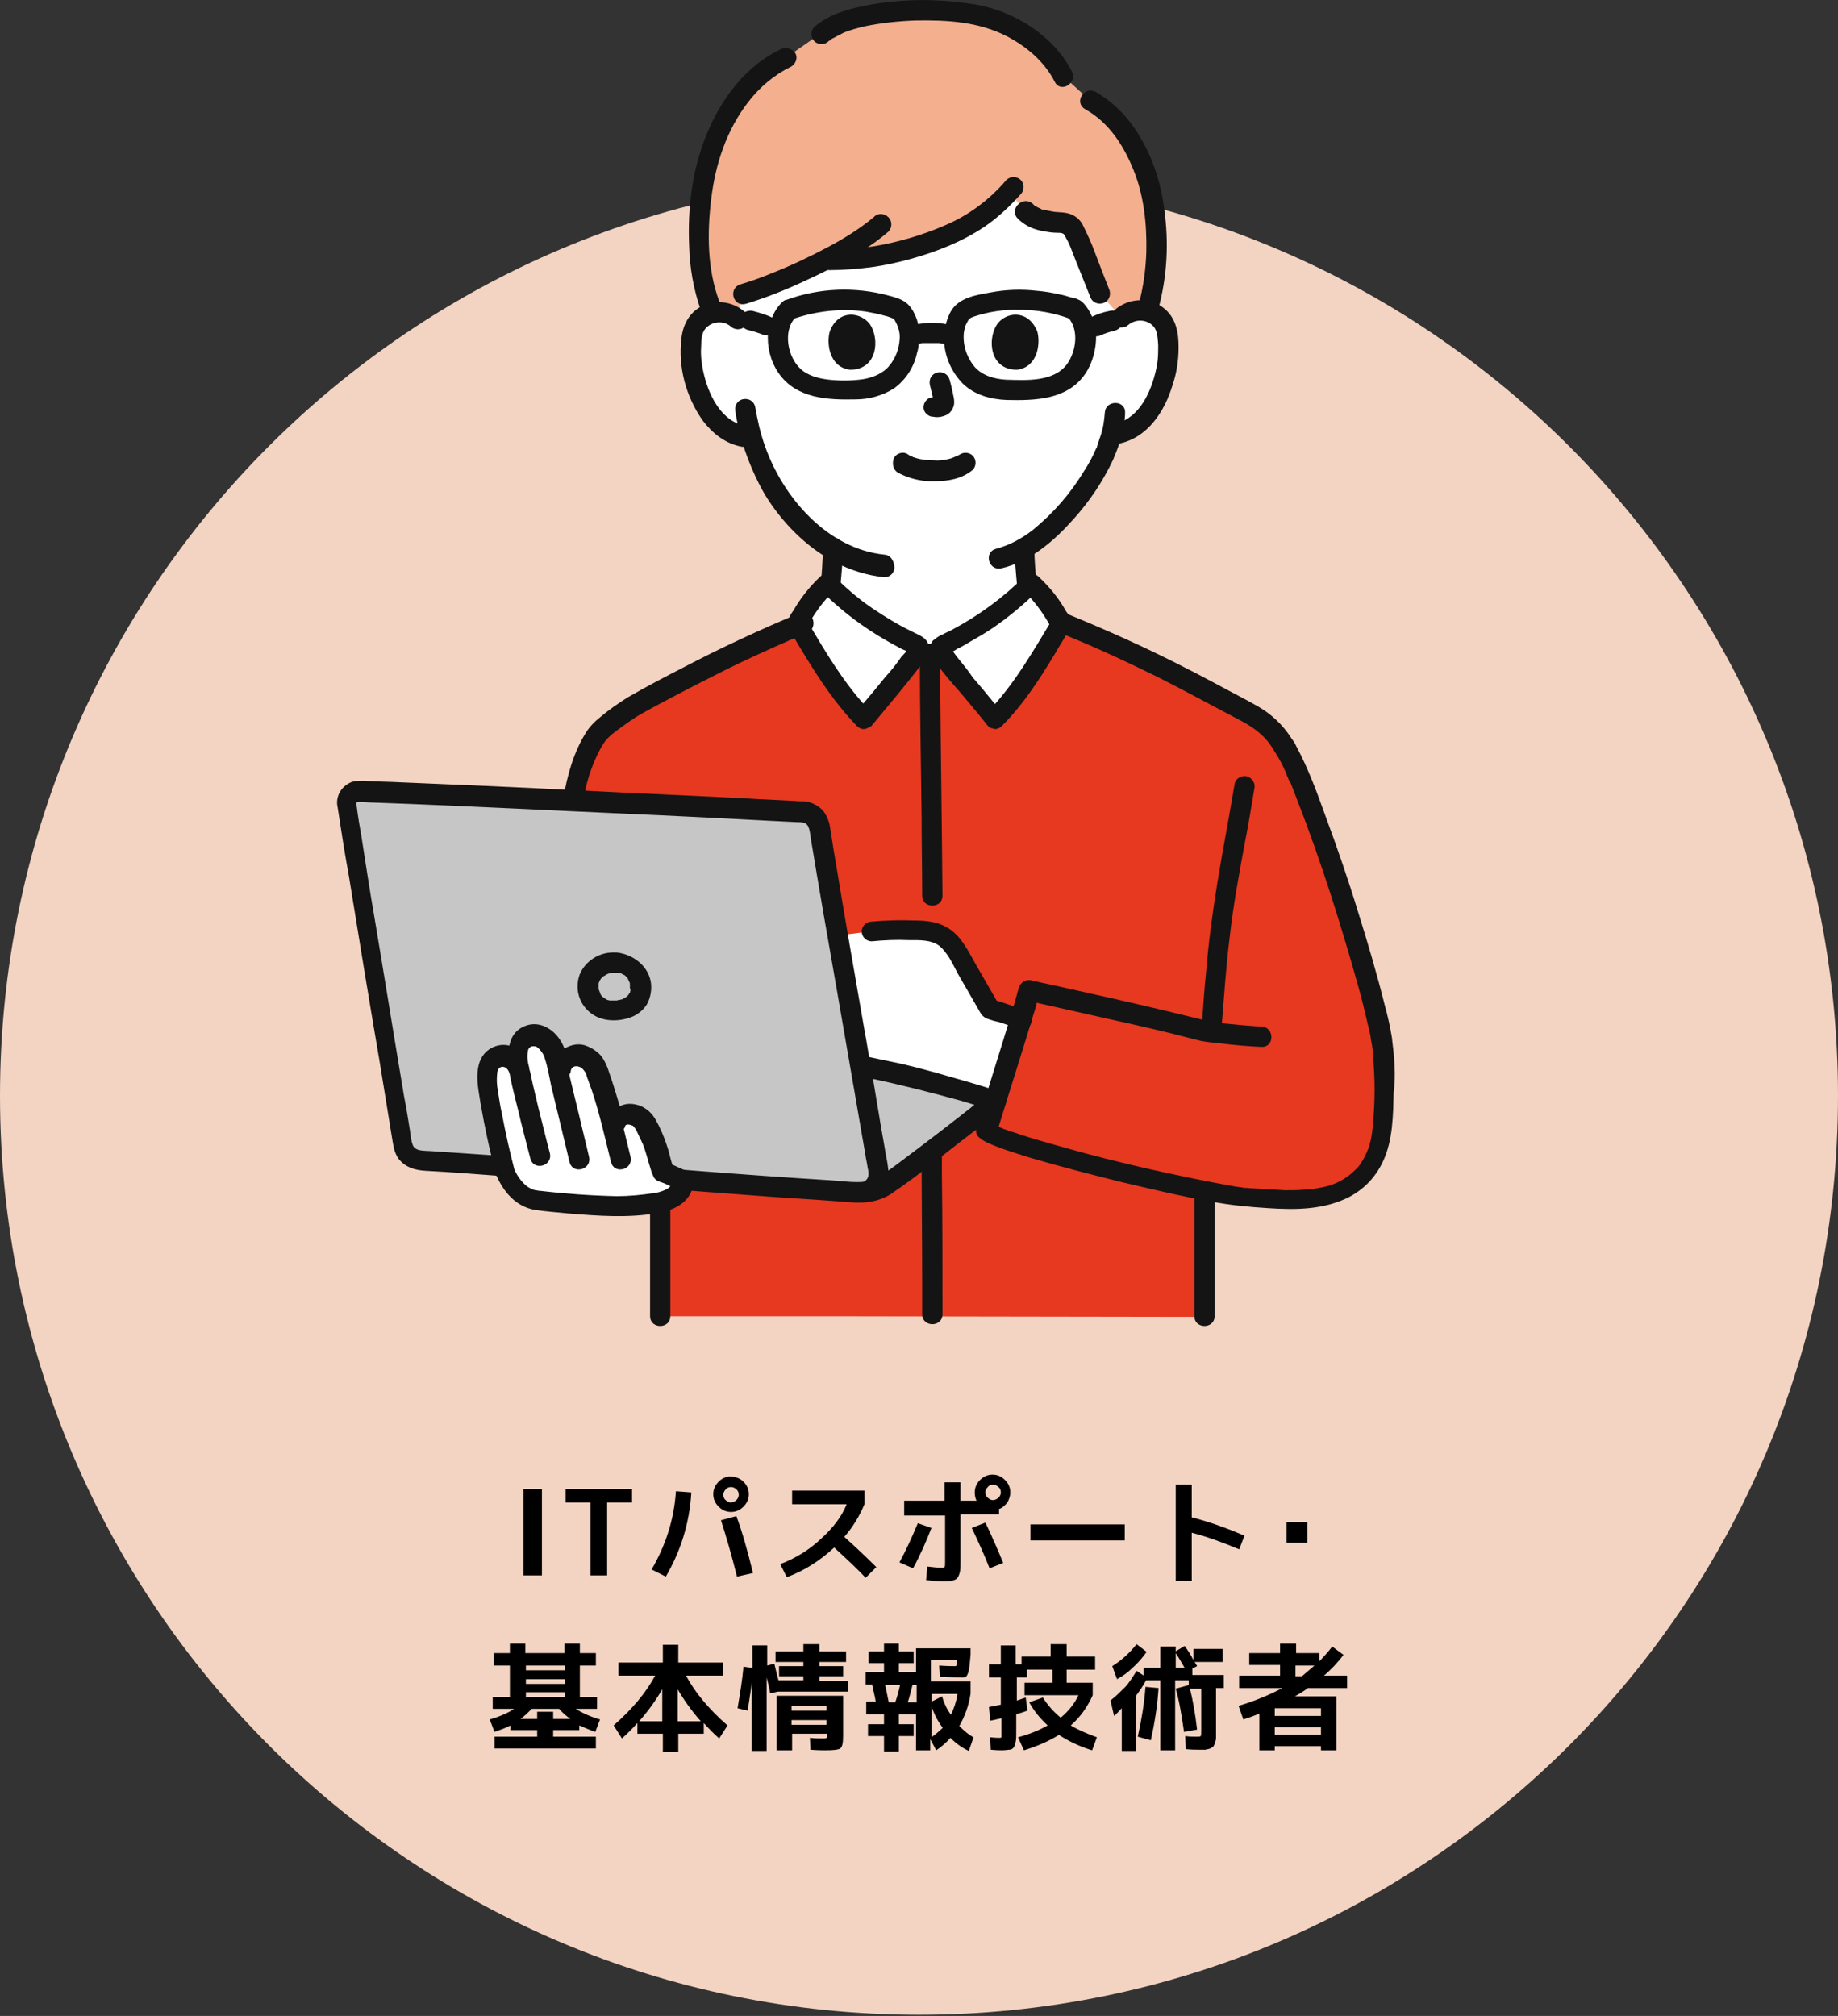 <svg id="レイヤー_1" xmlns="http://www.w3.org/2000/svg" viewBox="0 0 310 340"><rect x="0" y="0" width="310" height="340" fill="#333333" stroke="none"/><style>.st1{fill:#fff}.st6{fill:#141414;stroke:#141414;stroke-width:.72;stroke-linecap:round;stroke-linejoin:round;stroke-miterlimit:10}</style><path d="M155 339.8c-85.6 0-155-69.4-155-155s69.4-155 155-155 155 69.4 155 155c0 85.7-69.4 155-155 155z" fill="#f3d3c2"/><path d="M88.3 265.7v-14.6h3.1v14.6h-3.1zm18.3-14.6v2.3h-4.2v12.3h-2.8v-12.3h-4.2v-2.3h11.2zm7.4.4l2.6.2c-.3 5.2-1.8 9.9-4.3 14.2l-2.4-1.2c2.4-4.1 3.8-8.5 4.1-13.2zm11.4-1.6c.6.6.9 1.3.9 2.1s-.3 1.5-.9 2.1c-.6.6-1.3.9-2.1.9s-1.5-.3-2.1-.9c-.6-.6-.9-1.3-.9-2.1s.3-1.5.9-2.1c.6-.6 1.3-.9 2.1-.9.8.1 1.5.3 2.1.9zm-3.8 6.5l2.6-.7c1 2.7 1.9 5.9 2.8 9.6l-2.7.6c-.9-3.6-1.8-6.7-2.7-9.5zm2.6-3.4c.3-.3.4-.6.4-.9s-.1-.7-.4-.9c-.3-.3-.6-.4-.9-.4s-.7.1-.9.4c-.3.3-.4.6-.4.9s.1.7.4.9c.3.3.6.4.9.4s.7-.2.9-.4zm9.4.7v-2.3h12.2v2.3c-.8 1.9-1.9 3.8-3.4 5.5 1.9 1.7 3.7 3.4 5.4 5.1l-1.8 1.8c-1.1-1.2-2.9-2.9-5.3-5.1-2.4 2.2-5 3.9-8 5l-1.1-2.2c2.6-1 4.9-2.4 6.9-4.3 2.1-1.9 3.5-3.8 4.3-5.8h-9.2zm21.2 3.2l2.3.8c-.9 2.3-1.9 4.6-3.1 6.8l-2.3-1c1.1-2 2.1-4.2 3.1-6.6zm-2.4-3.8h6.9V250h2.7v3.1h2.7c-.2-.4-.3-.9-.3-1.4 0-.8.3-1.5.9-2.1.6-.6 1.3-.9 2.1-.9s1.5.3 2.1.9c.6.6.9 1.3.9 2.1 0 .6-.2 1.2-.5 1.7-.4.5-.8.9-1.4 1.1v.9H162v7.9c0 .8 0 1.4-.1 1.8-.1.4-.2.7-.4 1-.2.3-.6.4-.9.5-.4.1-1 .1-1.7.1s-1.6-.1-2.7-.2l.2-2.3c.9.1 1.7.2 2.2.2.4 0 .6 0 .7-.1.1-.1.1-.4.1-.8v-7.9h-6.9v-2.5zm11.5 4.6l2.3-.9c1.1 2.3 2.1 4.6 3 6.8l-2.3.9c-.9-2.3-1.9-4.5-3-6.8zm4.5-5.1c.3-.3.4-.6.4-.9s-.1-.7-.4-.9c-.3-.3-.6-.4-.9-.4s-.7.1-.9.4c-.3.3-.4.6-.4.9s.1.7.4.9c.3.3.6.4.9.4s.7-.2.9-.4zm5.4 7.2v-2.7h15.9v2.7h-15.9zm24.5-9.4h2.7v5.5c3.1.8 6.1 1.9 8.9 3.1l-.9 2.3c-2.6-1.1-5.3-2.1-8-2.8v8.1h-2.7v-16.2zm18.7 9.8v-3.5h3.5v3.5H217zM93.3 291.8v1.1h7.2v2H83.4v-2h7.2v-1.1h-4.5v-.8c-.7.4-1.6.7-2.7 1.1l-.8-2.1c1.7-.5 3.1-1.1 4.1-1.8h-3.6v-2H86v-5.3h-2.7v-2.1H86v-1.6h2.6v1.6h6.6v-1.6h2.6v1.6h2.7v2.1h-2.7v5.3h2.9v2h-3.6c1.1.7 2.4 1.3 4.1 1.8l-.8 2.1c-1.1-.4-2-.8-2.7-1.1v.8h-4.4zm2.9-1.9c-.7-.5-1.4-1.1-1.9-1.7h-4.6c-.6.6-1.2 1.2-1.9 1.7h2.8v-1.2h2.7v1.2h2.9zm-7.5-8.2h6.6v-.8h-6.6v.8zm0 1.5v.8h6.6v-.8h-6.6zm0 2.2v.8h6.6v-.8h-6.6zm21.8-2.8h-6.2v-2.2h7.5v-3h2.6v3h7.5v2.2h-6.2c1.5 2.8 3.8 5.6 7 8.4l-1.4 2.2c-.9-.8-1.7-1.6-2.6-2.6v1.8h-4.3v3.1h-2.6v-3.1h-4.3v-1.8c-.8.9-1.7 1.8-2.6 2.6l-1.4-2.2c3.2-2.8 5.5-5.6 7-8.4zm1.2 2.3c-1.1 1.9-2.4 3.7-3.9 5.4h3.9v-5.4zm6.5 5.4c-1.5-1.7-2.8-3.5-3.9-5.4v5.4h3.9zm19.9-6.8h4.9v1.8h-11.8l-1.3.3c-.1-.7-.3-1.6-.6-2.7v12.4h-2.5v-11.6c-.2 1.8-.5 3.4-.7 4.8l-1.7-.4c.4-2.4.8-4.7 1-7l1.5.2v-3.8h2.5v3.4l1.2-.3c.1.4.3 1.3.7 2.8h4.2v-.7h-4.1V281h4.1v-.7h-4.7v-1.8h4.7v-1.2h2.7v1.2h4.5v1.8h-4.5v.7h4v1.7h-4v.8zm1.1 11.7c-.5 0-1.3 0-2.5-.1l-.1-2c.9.1 1.6.1 2.2.1.3 0 .5 0 .6-.1.1 0 .1-.2.1-.4v-.3h-5.9v2.8H131V286h11.2v6.6c0 1.3-.1 2-.5 2.3-.3.2-1.1.3-2.5.3zm-5.7-6.7h5.9v-.8h-5.9v.8zm0 1.6v.8h5.9v-.8h-5.9zm28.7-7.2c-.5 0-1.7 0-3.7-.1l-.1-1.9c1.3.1 2.1.1 2.6.1.2 0 .3 0 .3-.1s.1-.4.1-.9H157v3.6h6.7v2c-.3 2.1-1 3.9-1.9 5.5.8.8 1.6 1.5 2.4 1.9l-.8 2.3c-1.1-.5-2.1-1.2-3.1-2.2-.7.8-1.5 1.5-2.4 2.1l-1-1.9v1.9h-2.4v-6.1h-2.9v1.7h2.5v2h-2.5v2.6h-2.5v-2.6h-2.7v-2h2.7v-1.7h-3V287h1.6c-.1-.8-.4-1.8-.6-2.9H146V282h3.1v-1.5h-2.6v-2h2.6v-1.3h2.5v1.3h2.5v2h-2.5v1.5h2.9v-4h9.2v1c-.1 1.3-.2 2.2-.3 2.7s-.3.9-.4 1c-.1.2-.4.2-.8.2zm-12.3 4.2h1.1c.3-.9.6-1.9.8-2.9h-2.5c.2 1 .4 1.9.6 2.9zm4.7 0v-2.9h-.7c-.3 1.1-.5 2.1-.8 2.9h1.5zm2.5-.1l1.8-.9c.3 1.1.8 2.2 1.5 3.1.5-1.1.9-2.2 1.1-3.5h-4.4v1.3zm0 .7v5.3c.7-.5 1.3-1 1.9-1.6-.9-1.2-1.5-2.4-1.9-3.7zm16.5-.6l2.3-.8c.8 1.3 1.8 2.4 3 3.4 1.3-1.1 2.3-2.3 3-3.8h-9.1v-2.1h4.7v-2.2h-4.3v1.3h-1.7v3.9c.1 0 .6-.2 1.5-.5l.3 2.2c-.5.2-1.1.4-1.9.6v2.9c0 .8 0 1.4-.1 1.8s-.2.7-.3.9c-.2.2-.4.4-.7.4-.3 0-.7.1-1.3.1-.2 0-.9 0-1.9-.1l-.1-2.1c.9.1 1.4.1 1.6.1.1 0 .2 0 .3-.1v-3.2c-.6.1-1.2.3-1.9.4l-.2-2.3c.4-.1 1.1-.2 2-.4v-4.6h-2v-2.2h2v-3.2h2.5v3.2h1v-1.3h4.9v-2.1h2.7v2.1h4.8v2.2h-4.8v2.2h4.4v2.1c-.9 2-2.1 3.7-3.7 5.1 1.3.8 2.8 1.4 4.4 2l-.8 2.2c-2-.6-3.9-1.5-5.6-2.6-1.6 1-3.6 1.9-5.9 2.6l-1-2.2c1.9-.5 3.6-1.2 5-2-1.2-1.1-2.3-2.4-3.1-3.9zm22.2-9.4h2.5v.8l1.5-.9c.6.8 1.1 1.6 1.5 2.4v-1.9h4.9v2.2h-4.7c.2.4.4.6.4.7l-.8.4v1.1h5.3v2.2h-1.3v8.4c0 .3-.1.6-.2.9s-.2.5-.3.6-.3.2-.5.3c-.2.1-.5.1-.8.2h-1.1c-.5 0-1.3 0-2.2-.1l-.1-2.2c.8.1 1.4.1 1.9.1.4 0 .6 0 .7-.1s.1-.3.1-.8v-7.2h-1.9c.5 2 .9 4.3 1.2 6.9l-2.2.4c-.4-2.8-.8-5.2-1.4-7.3l2.2-.6v-.8h-2.3v11.8h-2.5v-11.8h-2.4c-.5.9-1.1 1.8-1.7 2.6v9.3h-2.4v-7.2c-.5.5-.9 1-1.3 1.3l-.6-2.6c.9-.7 1.7-1.5 2.4-2.2s1.3-1.7 2-2.8l1.2.8v-1.3h2.8v-3.6zm-7.4 5.5l-.8-2.2c1.6-1 2.9-2.2 4.1-3.7l1.7 1.3c-.8 1.1-1.6 2-2.4 2.7-.7.7-1.5 1.3-2.6 1.9zm3.5 9.7c.6-2.7 1.1-5.6 1.3-8.4l2.2.2c-.2 3.1-.7 6.1-1.3 8.8l-2.2-.6zm7.9-11.6c-.4-.7-.9-1.6-1.5-2.5v2.5h1.5zm18.6 4.8h7v9.1h-2.6v-.7H215v.7h-2.6V289c-.9.4-1.8.7-2.7 1l-.8-2.3c2.7-.8 5.1-1.8 7.4-3H209v-2.1h6.9v-1.8h-5.2v-2h5.2v-1.6h2.7v1.6h3.9v1.4c.8-.8 1.5-1.6 2.2-2.5l1.9 1.4c-.9 1.2-2 2.4-3.3 3.5h3.9v2.1h-6.6c-.8.6-1.5 1-2.2 1.4zm-3.4 3.3h7.8v-1.3H215v1.3zm0 1.9v1.3h7.8v-1.3H215zm6.7-10.4h-3.2v1.8h1.1l2.1-1.8z"/><path class="st1" d="M185.6 78.1c-2.1 3.9-6.9 10.9-12.7 14.3 0 2.1.2 4.1.4 6.2 0 0-.3 12.7-16.6 12.7S140 98.6 140 98.6c.2-2.1.4-4.5.4-6.3-2.8-1.8-5.4-4-7.5-6.6-2.9-3.6-5.1-7.8-6.3-12.2l-1.2-.2c-1.4-.2-2.7-.8-3.8-1.7-1.3-1.1-2.4-2.6-3.2-4.2-1.6-3.2-2.3-6.7-2-10.2 0-.9.3-1.8.7-2.6.7-1.2 1.9-2 3.3-2.2 1.4-.2 2.8.2 3.9 1.1 0 0-4.6-28 32-28 34.8 0 32.8 28 32.8 28 1.1-.9 2.5-1.3 3.9-1.1 1.4.2 2.6 1 3.3 2.2.4.8.6 1.7.7 2.6.3 3.5-.4 7.1-2 10.2-.7 1.6-1.8 3-3.2 4.2-1.1.9-2.4 1.5-3.8 1.7 0 0-.2 0-.6.1-.3 1.2-.7 2.1-.8 2.7-.3.7-.6 1.4-1 2z"/><path d="M183.9 17c5 2.7 7.4 7.4 9 11.5 2.3 6 3 16.1.5 24-.1 0-.2-.1-.4-.1-1.4-.2-2.8.2-3.9 1.1l-3.6-4c-.8-2-1.4-3.7-2.2-5.7-.7-1.8-1.4-3.5-2.3-5.2-.8-1.3-2.4-.9-3.8-1.2-4.7-.8-3.7-1.9-7.2-4.9-4.7 5.1-9.7 7.2-16.2 9.2-3.5 1.1-9.7 2.1-14 2-4.3 2.5-10.6 4.4-14.4 5.6l-1 4.1c-1.1-.9-2.5-1.3-3.9-1.1-.1 0-.3 0-.4.1l-.4-1.1c-2.4-6.4-2.3-16.7-.4-23.9 2-7.4 6.7-14.7 13.3-17.7l5.9-4.1c5.8-5 23-4.6 28.9-2.5 5.6 2 9.9 5.6 11.9 9.7l4.6 4.2z" fill="#f4af8f"/><path d="M141.4 222h-30.1v-24.7l-14.6-62.4c.9-5.9 3.3-11.3 5.6-12.7 1.6-1.3 3.2-2.4 5-3.4 9.1-4.9 17-9.1 27.2-13.3 1.3-2.6 3.1-5 5.2-7 4.2 4.2 9.2 7.7 14.6 10.2.3.1.6.3.7.6 0 .3 0 .6-.2.8h4c-.2-.2-.2-.5-.2-.8.1-.3.4-.5.7-.6 5.4-2.5 10.4-6 14.6-10.2 1.9 1.8 3.6 4 4.8 6.4 11.9 4.8 20.5 9.3 30.6 14.7 1.7.9 4.9 2.3 7 5.9 4 5.2 15.9 42.4 16.9 51.2.6 5.1.5 10.3-.1 15.4-2.6 13.2-17.3 10.3-21.7 10.2-2.8-.2-5.5-.7-8.2-1.3v21.1l-61.8-.1z" fill="#e73820"/><path d="M140 117.3c4.9 1.3 10 2.1 15 2.1 5.3 0 11.5-1 17.1-2.6" fill="none"/><path class="st1" d="M167.8 121.2c4.7-4.7 7.8-10.3 11.2-16-1.3-2.6-3-4.9-5.1-6.9-4.2 4.2-9.2 7.7-14.6 10.2-.3.1-.6.3-.7.6 0 .3 0 .6.2.8.9 1.4 1.9 2.7 3 3.9 2.1 2.7 4.6 5.7 6 7.4zm-22.1 0c-4.7-4.7-7.8-10.3-11.2-16 1.3-2.6 3-4.9 5.1-6.9 4.2 4.2 9.2 7.7 14.6 10.2.3.1.6.3.7.6 0 .3 0 .6-.2.8-.9 1.4-1.9 2.7-3 3.9-2 2.7-4.6 5.7-6 7.4z"/><path d="M58.5 134.9c.3-.9 1.1-1.4 2-1.4 16 .6 62.4 2.9 74.8 3.5 1.4.1 2.6 1.1 2.8 2.5 1.8 11.1 8.6 49.8 10.3 59.9l.2.9c-.3.2-.7.3-1 .5-1 .3-2 .4-3 .4-25.8-1.5-48.3-3.8-73.9-5.3-1.5-.1-2.7-1.2-3-2.6-2.1-12.5-7.6-45.5-9.4-57.2 0-.5.1-.9.2-1.2zm88.3 54.6c-.5-2.9-1.1-6.3-1.7-9.8l.9.2 4.6.9c2.6.6 13.2 3.3 17.3 4.8l-1.1.9c-5.2 4.2-14.8 11.5-17.1 13-.3.2-.6.4-1 .6l-.2-.9c-.4-2-1-5.4-1.7-9.7z" fill="#c6c6c6"/><path class="st1" d="M150.7 180.9c2.6.6 13.2 3.3 17.3 4.8 1.2-4 3-9.6 4.3-13.9-1.7-.6-3.5-1.1-5.3-1.6l-4.9-8.5c-.9-1.5-1.8-3-3.2-3.9-1.4-.8-3.2-.9-4.9-.9-2.4-.1-4.9-.1-7.3.2l-5.5.7 3.9 22.1 5.6 1z"/><path class="st6" d="M141.4 98.6c.2-2.1.4-4.2.4-6.3 0-.7-.6-1.3-1.3-1.3-.7 0-1.3.6-1.3 1.3-.1 2.1-.2 4.2-.4 6.3 0 .7.6 1.3 1.3 1.3.6 0 1.2-.6 1.3-1.3zm30.1-6.1c0 2.1.2 4.1.4 6.2 0 .7.6 1.3 1.3 1.3.7 0 1.4-.6 1.3-1.3-.2-2-.4-4.1-.4-6.2 0-.7-.6-1.3-1.3-1.3-.7 0-1.3.6-1.3 1.3zm33 129.5v-21.1c0-1.7-2.7-1.7-2.7 0V222c0 1.7 2.7 1.7 2.7 0zm-91.8 0v-24.7c0-1.7-2.7-1.7-2.7 0V222c0 1.7 2.7 1.7 2.7 0zm42.8-111.7c0 9.2.2 18.4.3 27.7 0 4.4.1 8.7.1 13.1 0 1.7 2.7 1.7 2.7 0-.1-12.4-.3-24.8-.4-37.2v-3.6c0-1.8-2.7-1.8-2.7 0zm.3 84.3c0 7.3.1 14.6.1 21.8v5.3c0 1.7 2.7 1.7 2.7 0 0-7.8 0-15.7-.1-23.5v-3.6c0-1.7-2.7-1.7-2.7 0zm-20.7-90.9c-6.7 2.8-13.2 5.8-19.7 9.2-3.1 1.6-6.2 3.2-9.3 5-1.6 1-3.2 2.1-4.6 3.3-.9.7-1.8 1.6-2.4 2.6-2 3.2-3.1 7.1-3.7 10.8-.2.7.2 1.4.9 1.7.7.2 1.5-.2 1.7-.9.4-3.3 1.4-6.4 3-9.4.3-.5.6-1 1-1.5l.4-.4.2-.2s.4-.3.2-.2c1.4-1.1 2.8-2.1 4.3-3.1 2.9-1.7 5.9-3.2 8.9-4.8 3-1.5 6-3.1 9-4.5 3.6-1.7 7.2-3.3 10.9-4.9.7-.2 1.1-.9.9-1.7-.3-.8-1-1.2-1.7-1z"/><path class="st6" d="M180.4 104.9c-.2-.6-.5-1.1-.9-1.6-1.2-2.2-2.8-4.1-4.6-5.8-.5-.5-1.4-.5-1.9 0-3.6 3.6-7.7 6.6-12.2 9-.5.3-1.1.5-1.6.8-.6.2-1.1.6-1.6 1-.7.9-.4 2.1.3 2.9 1.3 1.9 2.8 3.6 4.3 5.3 1.6 1.9 3.2 3.8 4.7 5.7.2.2.4.3.6.3.1 0 .2.1.3.1.3 0 .6-.1.9-.4 3.6-3.6 6.3-7.8 8.9-12.1.6-1.1 1.3-2.1 1.9-3.2.5-.6 1.1-1.2.9-2zm-20.7 5s.1 0 .1-.1l-.1.1zm1.5 1.2l-.9-1.2c-.1-.1-.1-.2-.2-.2.1 0 .2-.1.3-.1.3-.1.6-.3.9-.5.7-.3 1.3-.7 2-1.1 1.4-.8 2.8-1.6 4.1-2.5 2.3-1.6 4.4-3.3 6.4-5.2 1.4 1.5 2.6 3.2 3.6 5-2.9 4.8-5.8 9.8-9.6 14-1.3-1.6-2.6-3.2-4-4.8-.8-1.2-1.7-2.3-2.6-3.4zm-7.6-4.3c-2.3-1.1-4.4-2.4-6.5-3.8-2.4-1.6-4.6-3.5-6.6-5.5-.5-.5-1.4-.5-1.9 0-1.8 1.7-3.3 3.6-4.5 5.7-.4.5-.7 1.1-.9 1.7-.2.7.3 1.3.7 1.9.7 1.1 1.3 2.2 2 3.3 2.6 4.3 5.4 8.5 8.9 12.1.4.4.9.5 1.3.3l.6-.3c2.9-3.5 5.9-7 8.6-10.6.6-.6.9-1.4 1-2.3 0-1.5-1.6-1.9-2.7-2.5zm-4 7.6c-1.3 1.6-2.6 3.2-4 4.8-3.8-4.2-6.7-9.1-9.6-14 1-1.8 2.2-3.5 3.6-5 2 1.9 4.2 3.7 6.4 5.2 1.3.9 2.6 1.7 4 2.5.7.4 1.3.7 2 1.1.3.2.7.3 1.1.5.1.1.2.1.3.2-.3.5-.8 1-1.1 1.3-.8 1.2-1.7 2.3-2.7 3.4zm4.2-4.5c.1.1.1.1 0 0zm18.9 60.8c-1.8-.6-3.6-1.3-5.4-1.8l.8.6-3.8-6.6c-1.1-1.9-2.1-4.1-3.8-5.5-1.9-1.6-4.2-1.8-6.6-1.8-2.3-.1-4.6 0-6.9.2-.7 0-1.3.6-1.3 1.3 0 .7.6 1.3 1.3 1.3 2.1-.2 4.2-.3 6.3-.2 1.7 0 3.8-.1 5.3 1 1.5 1.2 2.4 3.2 3.3 4.9l3.4 5.9c.4.7.6 1.2 1.4 1.5.6.2 1.2.4 1.8.5l3.6 1.2c1.5.6 2.3-2 .6-2.5z"/><path class="st6" d="M234.4 175c-.3-1.8-.7-3.6-1.2-5.4-1.3-5.2-2.8-10.3-4.4-15.4-1.7-5.6-3.6-11.1-5.6-16.5-1.4-3.9-2.9-8-4.9-11.7-.2-.5-.5-.9-.8-1.3-1.4-2.2-3.3-4-5.6-5.3-2.1-1.2-4.3-2.3-6.5-3.5-5.2-2.8-10.4-5.4-15.7-7.8-3.3-1.5-6.6-2.9-10-4.3-.7-.2-1.5.2-1.7.9-.2.7.2 1.4.9 1.7 5.5 2.2 10.9 4.7 16.2 7.3 4.8 2.4 9.5 5 14.3 7.5 2.3 1.2 4.3 2.7 5.6 4.9.7 1.1 1.4 2.2 1.9 3.4.2.4.4.8.5 1.2.1.2.2.4.3.7 0 0 0 .1.1.1.1.1.1.3.2.4.4 1 .8 2 1.2 3.1 2 5.1 3.8 10.3 5.5 15.5 1.7 5.3 3.3 10.6 4.8 16 .6 2.1 1.1 4.3 1.6 6.4.2.8.4 1.6.5 2.5.1.3.1.7.2 1v.2c.1.4.1.9.1 1.3.4 3.9.4 7.9 0 11.8-.1 1.7-.4 3.4-1.1 4.9-.5 1.1-1.1 2.2-2 3-1.6 1.6-3.6 2.6-5.7 3-.6.1-1.2.2-1.7.3h-.5c-.3 0-.6.1-.9.1-1.1.1-2.2.1-3.3.1l-5.1-.3c-.6 0-1.1-.1-1.7-.1-.2 0-.3 0-.5-.1h-.3c-.4-.1-.8-.1-1.2-.2-4.6-.8-9.2-1.8-13.8-2.8-5.3-1.2-10.5-2.5-15.7-4-2.1-.6-4.3-1.2-6.4-1.9-.8-.3-1.6-.5-2.4-.8-.3-.1-.6-.2-1-.4-.1 0-.1 0-.2-.1s-.3-.1-.4-.2c1.9-6.2 3.9-12.4 5.8-18.7.3-.9.6-1.9.8-2.8l12 2.7c5 1.1 9.9 2.2 14.8 3.5l1.2.3c1.1.2 2.1.3 3.2.4 2.3.3 4.7.5 7 .6 1.7.1 1.7-2.6 0-2.7-2-.1-4.1-.3-6.1-.5-.3 0-.7-.1-1-.1.4-4.8.7-9.7 1.3-14.5.6-5.5 1.6-10.9 2.6-16.3.6-3 1.1-6.1 1.6-9.1.2-.7-.2-1.4-.9-1.7-.7-.2-1.5.2-1.7.9-.9 5.5-2 11.1-2.9 16.6-.8 5-1.5 10-1.9 15-.3 2.9-.5 5.7-.7 8.6-.2 0-.3-.1-.5-.1-2.1-.5-4.1-1-6.2-1.5-5.4-1.3-10.8-2.5-16.2-3.7-2.1-.5-4.2-.9-6.3-1.4-.7-.2-1.4.2-1.7.9-.8 3-1.7 5.9-2.6 8.8-1.2 3.8-2.3 7.5-3.5 11.2-.4 1.2-.8 2.4-1.1 3.6-.1.5 0 1 .3 1.3.9.8 2.1 1.2 3.1 1.6 1.8.7 3.6 1.2 5.4 1.8 5.1 1.5 10.2 2.8 15.4 4.1 5.1 1.2 10.1 2.4 15.2 3.3 3.1.6 6.3.9 9.5 1.1 4.6.3 9.4.3 13.6-1.9 2.4-1.3 4.2-3.2 5.4-5.7 1.7-3.6 1.7-7.7 1.8-11.6.4-2.9.1-6-.3-9.2zm-36-117.3c-.1-2.4-.8-4.6-3-5.9-2.3-1.3-5.2-1-7.2.8-.5.5-.5 1.4 0 1.9s1.4.5 1.9 0c1.5-1.2 3.6-1 4.8.4.7.9.7 2.2.8 3.2 0 1.2 0 2.4-.2 3.5-.7 3.8-2.5 8.4-6.3 9.9.1-.6.2-1.2.2-1.9.1-1.7-2.6-1.7-2.7 0-.1 1.4-.3 2.8-.8 4.2-.2.5-.3 1-.5 1.5 0 .1-.1.3-.1.4 0 0 0 .1-.1.1-.6 1.4-1.3 2.7-2.1 3.9-2.3 3.8-5.2 7.1-8.6 9.9-1.9 1.5-4.1 2.7-6.4 3.3-1.7.4-1 3 .7 2.6 4.8-1.1 8.8-4.6 12-8.2 2.7-3 4.9-6.3 6.6-9.9.4-1 .8-1.9 1.1-2.9 4.8-.9 7.6-5.3 8.9-9.6.8-2.3 1.1-4.8 1-7.2zm-49.3 36.2c-9.7-1-17.3-9.7-20.4-18.5-.8-2.2-1.3-4.5-1.7-6.8-.2-.7-.9-1.1-1.7-.9-.7.2-1.1.9-.9 1.7.1.9.3 1.7.5 2.6-4.1-1.3-6.1-6.1-6.8-10.1-.2-1.2-.3-2.3-.2-3.5 0-1.1.1-2.4.8-3.2 1.2-1.4 3.4-1.6 4.8-.4.5.5 1.4.5 1.9 0s.5-1.4 0-1.9c-1.7-1.5-4.1-2-6.3-1.2-2.3.9-3.5 2.9-3.8 5.3-.6 4.8.7 9.7 3.5 13.7 1.6 2.1 3.7 3.8 6.4 4.3h.5c.9 2.8 2.1 5.6 3.6 8.2 2.8 4.6 6.9 8.8 11.7 11.3 2.5 1.3 5.3 2.2 8.2 2.5.7 0 1.3-.6 1.3-1.3-.1-1.2-.7-1.8-1.4-1.8zm31.4-81.6c-3-6-9.6-10.1-16.1-11.2-6.1-1-12.3-1-18.4.2-3 .6-6.1 1.5-8.4 3.5-.5.5-.5 1.4 0 1.9s1.4.5 1.9 0c.1-.1.2-.2.3-.2-.2.1.1 0 .1-.1.2-.2.5-.3.7-.4.5-.3 1-.5 1.5-.8 1.2-.5 2.4-.8 3.6-1.1 2.9-.6 5.8-.9 8.7-1 5.4-.1 10.7.2 15.6 2.7 3.4 1.8 6.4 4.3 8.2 7.8.7 1.6 3 .2 2.3-1.3z"/><path class="st6" d="M131.9 8.6c-5.8 2.7-9.9 8.2-12.3 14-2.5 5.9-3.3 12.6-3 19 .1 3.5.7 6.9 1.8 10.2.2.7.9 1.1 1.7.9.7-.2 1.1-.9.9-1.7-2.1-5.5-2.1-11.8-1.4-17.5.7-5.9 2.6-11.7 6.3-16.5 2-2.6 4.5-4.7 7.4-6.1.6-.4.9-1.2.5-1.8-.5-.6-1.3-.8-1.9-.5zm51.3 9.5c4.1 2.3 6.6 6.2 8.3 10.4 1.8 4.4 2.3 9.3 2.2 14-.1 3-.5 6-1.3 8.9-.5 1.7 2.1 2.4 2.6.7 1.5-5.5 1.8-11.2 1-16.8-.6-4.8-2.2-9.4-4.9-13.4-1.7-2.5-3.9-4.6-6.5-6.1-1.6-.8-2.9 1.5-1.4 2.3zM170 30.6c-2.8 3.3-6.4 6-10.4 7.7-3.9 1.7-8 2.9-12.2 3.6-2.5.4-5 .6-7.6.6-1.7 0-1.7 2.7 0 2.7 2.4 0 4.8-.2 7.2-.5 2.2-.3 4.4-.8 6.6-1.4 4.3-1.2 8.6-2.9 12.3-5.4 2.2-1.5 4.2-3.4 6-5.4.5-.5.5-1.4 0-1.9s-1.4-.5-1.9 0z"/><path class="st6" d="M147.6 36.9c-2.4 2-5 3.6-7.8 5.1-3.2 1.7-6.4 3.2-9.7 4.5-1.7.7-3.4 1.3-5.1 1.8-1.7.5-1 3.1.7 2.6 3.3-1 6.6-2.3 9.8-3.8 3.3-1.5 6.6-3.2 9.7-5.1 1.5-.9 3-2 4.4-3.2.5-.5.5-1.4 0-1.9-.6-.6-1.5-.6-2 0zm24.3-.3c1 1 2.2 1.6 3.5 1.9 1 .2 1.9.4 2.9.4.5 0 1.2 0 1.5.5.4.7.8 1.4 1.1 2.2.3.8.6 1.5.9 2.3l2.4 6c.2.7.9 1.1 1.7.9.7-.2 1.1-.9.9-1.7-.8-2-1.6-4.1-2.4-6.2-.6-1.7-1.4-3.4-2.2-5-.5-.8-1.3-1.4-2.3-1.6-.9-.2-1.7-.1-2.6-.3l-1.5-.3c-.2 0-.3-.1-.5-.2l-.2-.1c-.3-.1-.5-.3-.8-.4l-.1-.1-.3-.3c-1.3-1.1-3.2.8-2 2zm-3.7 147.8c-3.4-1.2-6.9-2.1-10.3-3.1-2.6-.7-5.1-1.4-7.7-1.9l-3.8-.8h-.1c-.3-1.5-.5-3-.8-4.5-1.7-9.7-3.4-19.5-5-29.2-.3-1.6-.5-3.2-.8-4.9-.1-1.1-.5-2.2-1.2-3.1-.9-.9-2.2-1.5-3.5-1.4-3.2-.2-6.4-.3-9.5-.5-9.7-.5-19.4-.9-29.1-1.4-9.6-.5-19.2-.9-28.9-1.3-1.7-.1-3.5-.1-5.2-.2-.9-.1-1.9-.1-2.8.1-1.6.6-2.6 2.2-2.2 3.9.6 3.9 1.2 7.8 1.9 11.6 1.7 10.5 3.4 20.9 5.2 31.4l2.1 12.9c.2 1.1.3 2.2 1 3.2 1.1 1.4 2.6 1.8 4.3 1.9 3.9.2 7.8.5 11.7.8 15.2 1.1 30.3 2.4 45.5 3.5 3.9.3 7.8.5 11.7.8 1.8.1 3.7.4 5.5.2 1.6-.2 3.1-.7 4.4-1.7 3.8-2.6 7.4-5.5 11-8.3 2.1-1.6 4.2-3.2 6.2-4.9.2-.2.2-.3.3-.5.6 0 1-.4 1.2-1 .1-.7-.4-1.4-1.1-1.6zm-21.9 14.9c-.1.1-.2.2-.2.3-.3 0-.5.1-.8.1-1.8.1-3.7-.2-5.5-.3-14.9-.9-29.7-2.2-44.6-3.3-7.5-.6-15-1.1-22.5-1.6-1.2-.1-2.8.1-3.4-1.2-.3-.8-.4-1.6-.5-2.5-.3-1.9-.6-3.8-1-5.8-1.7-10.1-3.3-20.1-5-30.2-.8-4.6-1.5-9.2-2.2-13.7-.3-1.7-.6-3.4-.8-5.1 0-.1-.1-.5-.1-.3 0-.2 0-.4.1-.5.2-.3.6-.3 1-.3.7 0 1.5.1 2.2.1 8.6.3 17.3.7 25.9 1.1 10 .5 19.9.9 29.9 1.4 3.9.2 7.7.4 11.6.6l4.1.2c.7 0 1.5 0 2 .7.4.6.5 1.5.6 2.3 1.4 8.5 2.9 17.1 4.4 25.6 1.6 9.2 3.2 18.5 4.8 27.7.1.8.3 1.5.4 2.3.2.8.3 1.8-.4 2.4zm7-4c-1.2.9-2.5 1.9-3.8 2.8 0-1.2-.3-2.5-.5-3.6-.3-1.9-.7-3.9-1-5.8l-1.2-7.2c5.2 1.1 10.3 2.4 15.4 3.8 1 .3 2 .6 2.9.9-3.9 3.1-7.8 6.1-11.8 9.1z"/><path class="st6" d="M104 161h-.3c-2.4-.1-4.7 1.3-5.6 3.5-.9 2.5.1 5.2 2.4 6.5 1.8 1 4.2.9 6.1.1.9-.4 1.7-1.1 2.2-1.9.6-1.1.8-2.4.6-3.6-.5-2.6-2.9-4.3-5.4-4.6zm0 2.7c-.2 0-.1 0 0 0zm2.7 3.3c0 .2-.1.4-.1.5 0 0-.1.3-.2.3 0 .1-.1.1-.1.2l-.1.1-.3.3c-.1.1-.2.1-.3.2-.1 0-.4.2-.3.2-.1 0-.2.1-.3.1-.2 0-.3.1-.5.1-.1 0-.2 0-.3.1h-1.4c-.1 0-.3-.1-.4-.1-.1 0-.2-.1-.3-.1-.1-.1-.3-.2-.4-.3 0 0-.1-.1-.2-.1l-.2-.2-.2-.2c.2.2-.1-.1-.1-.2-.1-.1-.1-.2-.1-.3 0 0-.1-.1-.1-.2-.1-.2-.1-.3-.2-.5v-1c0-.2.1-.4.2-.6 0-.1.1-.2.1-.2.1-.1.1-.2.2-.3l.2-.2.2-.2s.1-.1.2-.1c.2-.1.3-.2.5-.3.1 0 .1-.1.2-.1s.2-.1.3-.1c.1 0 .2-.1.3-.1h1.2c.2 0 .4.1.6.1.1 0 .1 0 .2.1l.6.3.1.1.1.1.3.3s.1.1.1.2c.1.1.1.2.1.2 0 .1.1.1.1.2-.1-.1.1.2.1.2.1.2.1.4.1.6v.5c.1.2.1.3.1.4z"/><path d="M158.3 57.5c.3.1.1 0 0 0zm-2.5 0c.3 0 .1 0 0 0z" stroke-width=".45" fill="#141414" stroke="#141414" stroke-linecap="round" stroke-linejoin="round" stroke-miterlimit="10"/><path class="st6" d="M188.8 53.7c-.1-.3-.3-.6-.6-.8-.3-.2-.7-.2-1-.1-1.1.2-2.2.6-3.2 1.1-.4-1-.9-1.9-1.7-2.7-.5-.4-1.1-.6-1.8-.7-.6-.2-1.3-.4-1.9-.5-1.3-.3-2.5-.5-3.8-.6-2.6-.3-5.2-.2-7.8.3-2.2.4-4.9.8-6.2 2.8-.5.8-.8 1.7-1 2.6-.8-.2-1.7-.3-2.6-.3-.9 0-1.8.1-2.6.3-.1-.4-.2-.7-.3-1.1-.3-.9-.8-1.8-1.4-2.4-.8-.8-2-1.1-3.1-1.4-5.6-1.5-11.5-1.3-17 .7-.3 0-.5.2-.7.4-.8.8-1.4 1.8-1.7 2.9l-.3-.3c-1-.5-2.1-.8-3.2-1.1-.4-.1-.7 0-1 .1-.6.4-.9 1.2-.5 1.8.2.3.5.5.8.6.9.2 1.8.5 2.6.8.1.1.3.1.4.1h.5c.1 0 .2-.1.2-.1-.2 2.3.4 4.7 1.7 6.6 2.9 4.2 8.1 4.4 12.7 4.3 2.2 0 4.4-.6 6.3-1.8 1.9-1.4 3.2-3.4 3.7-5.7.2-.6.3-1.2.3-1.7.1 0 .1 0 .2-.1.1 0 .2-.1.3-.1.2-.1.4-.1.6-.1h-.1 2.8c.2 0 .5.1.7.1.1 0 .2.1.3.1 0 0 .1 0 .2.1.2 2.5 1.3 4.9 3.1 6.7 1.9 1.8 4.5 2.5 7.1 2.6 4.7.1 10 0 12.9-4.2 1.2-1.7 1.9-4.2 1.8-6.5h.2c.2 0 .4-.1.6-.1.9-.4 1.8-.7 2.7-.9.3-.1.6-.3.8-.6.1-.3.1-.7 0-1.1zM150.2 62c-1.1 1.3-2.8 2-4.5 2.3-2 .3-4 .3-5.9.1-1.8-.2-3.7-.7-5-1.9-2.3-2.1-3.2-6.6-1-9.1 3.9-1.3 8.1-1.8 12.3-1.2 1.1.2 2.2.4 3.2.7.5.1 1 .3 1.5.5.1.1.3.2.4.4.6 1 1 2.2.9 3.4-.1 1.7-.7 3.4-1.9 4.8zm9.3-4.3h.1c-.1.1-.1.1-.1 0zm20.7 4c-2.4 3.1-7 2.8-10.5 2.7-2-.1-4.2-.7-5.6-2.3-1.4-1.7-2.1-3.8-1.9-6 .1-.6.2-1.2.5-1.7.4-.9.7-1.1 1.6-1.4 2.5-.8 5.1-1.2 7.8-1.1 2.8 0 5.7.5 8.4 1.5 1.9 2.2 1.4 6-.3 8.3zm-28.6 17.7c1.9 1 4 1.5 6.1 1.4 2.2 0 4.4-.4 6.1-1.8.5-.5.5-1.4 0-1.9s-1.4-.5-1.9 0c.4-.3 0 0-.1 0-.1.1-.3.2-.4.2-.1 0-.5.2-.2.1-.2.1-.4.1-.5.2-1 .3-2.1.5-3.2.4-1 0-2.1-.1-3.1-.4-.2-.1-.4-.1-.6-.2-.1 0-.1 0-.2-.1.3.1 0 0 0 0-.2-.1-.5-.2-.7-.4-.6-.4-1.5-.1-1.8.5-.3.8-.1 1.6.5 2z"/><path class="st6" d="M160.5 67.1c-.2-1-.4-2-.7-3-.2-.7-.9-1.1-1.7-.9-.7.2-1.1.9-.9 1.7.2.8.4 1.7.6 2.5-.3-.1-.7 0-1 .1-.6.4-.9 1.2-.5 1.8.2.3.5.5.8.6.3 0 .6.1.9.1.5 0 .9-.1 1.4-.3.5-.2.9-.7 1.1-1.3.1-.3.1-.8 0-1.3zM140.3 56c-.5 1.7-.2 5.6 3.1 6 4.3 0 4.5-4.8 3.1-7-1.3-1.9-4.8-2.6-6.2 1zm34.3 0c.5 1.7.2 5.6-3.1 6-4.3 0-4.5-4.8-3.1-7 1.2-1.9 4.7-2.6 6.2 1z"/><path class="st1" d="M87.7 180.8c-.3-1.4-1.5-3-3.5-2.7-1.2.2-2 1.3-2.1 2.8-.1 2 .3 4.3 1 7.9.5 2.8 1.2 6.1 2 8.7 1.2 2.7 2.9 4.5 5.4 4.9 1.5.3 11.1 1.2 15.4 1 3.7-.4 9.3-.3 9.2-4.3-1.4-.4-2.6-1.2-3.1-1.3-.2-.5-.3-.9-.4-1.4-.6-2.5-2.1-6.9-3.6-7.9-1.2-.8-3.3-.8-3.9.8 0 0-.2.5-.4 1.1-.2-.7-.4-1.4-.5-2.2-.6-2.6-1.4-5.1-2.4-7.7-.4-1.2-1.3-2.1-2.5-2.5-1.3-.5-3.2.4-3.4 2l-.2 1.8-.7-3.2c-.8-3.6-3.1-4.6-4.7-4-1.9.7-2.2 2.6-1.5 5.6"/><path class="st6" d="M115.9 198c-.1-.1-.3-.2-.5-.3-.8-.3-1.5-.7-2.3-1-.4-1.2-.6-2.4-1-3.5-.5-1.5-1.1-2.9-1.9-4.3-.7-1.2-1.9-2.1-3.2-2.3-1-.2-1.9 0-2.7.5-.6-2.1-1.2-4.1-1.9-6.1-.3-1-.7-1.9-1.3-2.7-.7-.8-1.7-1.4-2.7-1.7-1.2-.3-2.4.1-3.4.8-.2-.7-.5-1.3-.9-1.9-1.1-1.7-3.2-2.9-5.2-2.2-1.8.6-2.5 2-2.7 3.5-1.5-.5-3.1-.1-4.2 1.1-1.8 2.1-1 5.6-.6 8.1.7 4 1.5 7.9 2.6 11.8v.2c0 .1 0 .1.1.2 1.2 2.7 3.2 5 6.2 5.5 1.9.3 3.8.4 5.6.6 5 .4 10.1.8 15.1-.1 2.8-.5 5.5-1.9 5.6-5-.1-.6-.4-1-.7-1.2zm-8.7-8.5c.1.1.1.1 0 0zm5.7 11.2c-.8.5-1.8.8-2.7.9-2.1.3-4.1.5-6.2.5-4.3-.1-8.6-.4-12.9-.9H91c-.2 0-.5-.1-.7-.1-.6-.1-1.1-.4-1.6-.7-1-.8-1.8-1.9-2.3-3.1-.8-3.1-1.5-6.2-2.1-9.4-.3-1.3-.5-2.7-.7-4-.2-1-.2-2-.1-3 .1-.9.7-1.5 1.6-1.3.8.2 1.2 1.1 1.3 1.9.4 2 .9 3.9 1.4 5.9.6 2.6 1.3 5.2 2 7.9.4 1.7 3 1 2.6-.7-.7-2.6-1.3-5.2-2-7.9-.3-1.3-.6-2.5-.9-3.8-.2-.8-.3-1.7-.6-2.6v-.2c-.3-1-.4-2-.2-3 .1-.5.5-.9 1-1h.4c.3 0 .6.1.8.3.6.5 1.1 1.2 1.3 1.9.5 1.5.8 3.2 1.1 4.7.5 2.1 1 4.1 1.5 6.2.5 2.2 1.1 4.5 1.6 6.7.4 1.7 3 1 2.6-.7-1.1-4.6-2.2-9.2-3.3-13.7 0-.1 0-.2-.1-.3.1-.2.3-.3.3-.6.2-1.3 1.6-1.4 2.5-.7.4.4.8.9.9 1.5.3.8.6 1.7.9 2.5 1.3 3.9 2.2 8 3.2 12 .4 1.7 3 1 2.6-.7-.4-1.6-.8-3.3-1.2-4.9.2-.2.3-.3.3-.6-.1.2.2-.3.1-.1l.1-.1.1-.1c.1 0 .1 0 .2-.1h.5c.1 0 .3.1.4.1l.3.1h.1c.4.4.7.8.9 1.3.3.6.6 1.3.9 1.9.6 1.4.9 2.9 1.4 4.4.1.4.3.9.5 1.3.2.3.5.5.9.6l.3.1c.6.2 1.1.5 1.6.7.1.4-.2.7-.5.9z"/></svg>